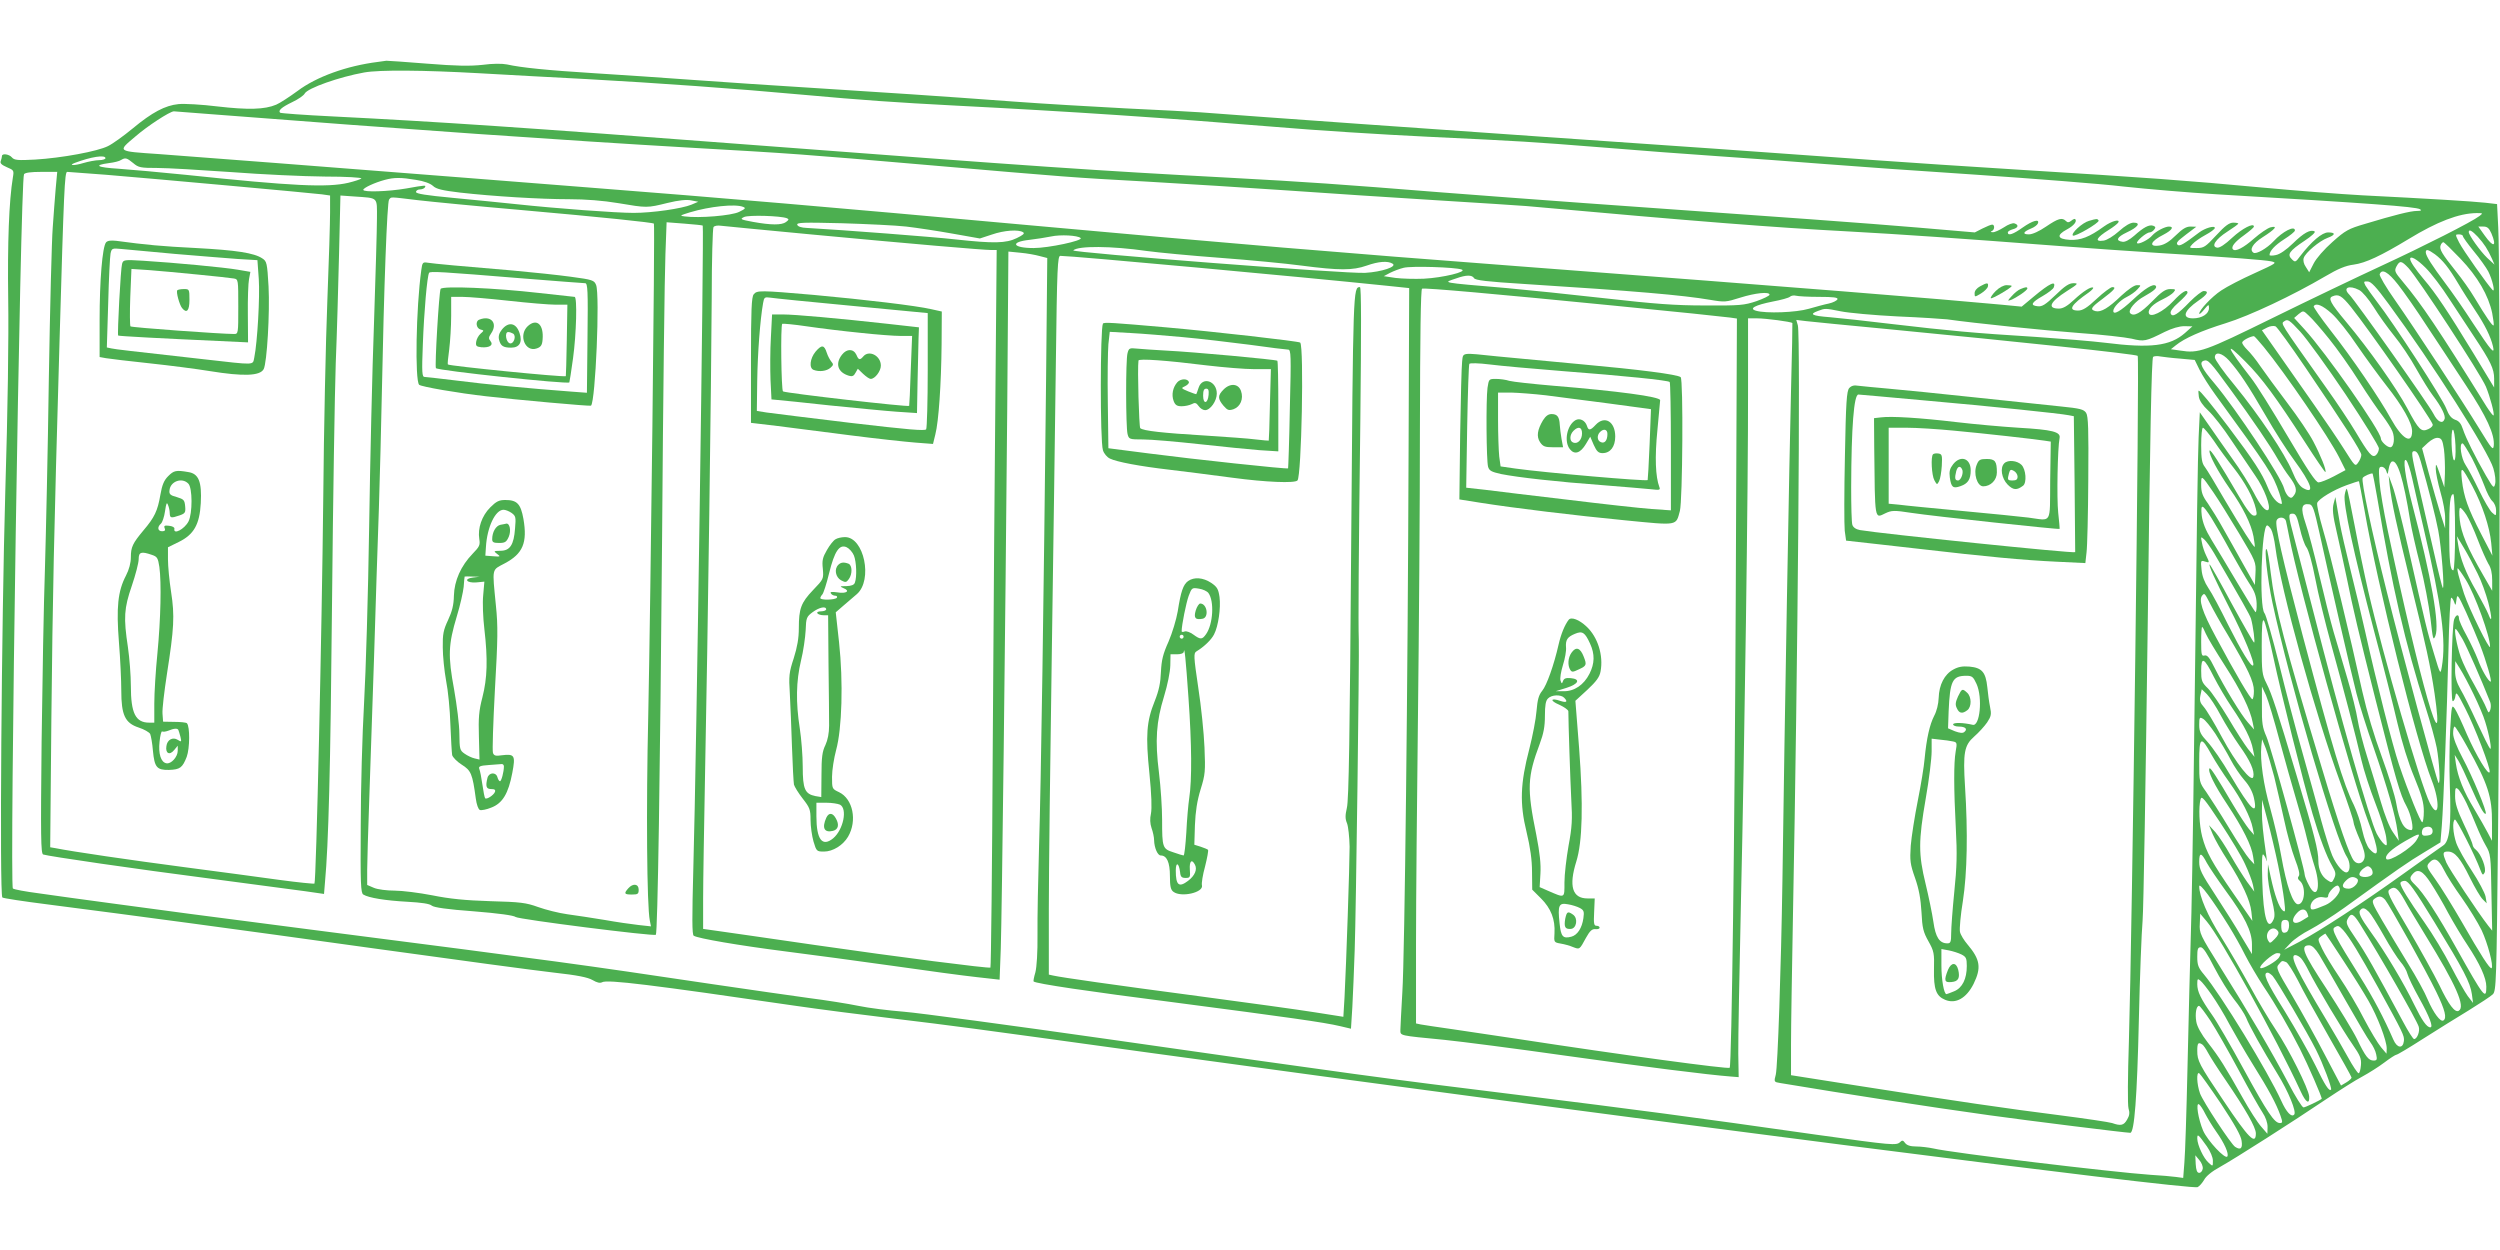 <?xml version="1.0" standalone="no"?>
<!DOCTYPE svg PUBLIC "-//W3C//DTD SVG 20010904//EN"
 "http://www.w3.org/TR/2001/REC-SVG-20010904/DTD/svg10.dtd">
<svg version="1.0" xmlns="http://www.w3.org/2000/svg"
 width="1280pt" height="640pt" viewBox="0 0 1280 640"
 preserveAspectRatio="xMidYMid meet">
<g transform="translate(0,640) scale(0.1,-0.1)"
fill="#4caf50" stroke="none">
<path d="M1935 6083 c-160 -20 -315 -76 -412 -149 -41 -30 -90 -62 -109 -70
-59 -25 -144 -27 -300 -9 -81 10 -171 15 -200 12 -69 -7 -135 -42 -235 -125
-46 -38 -103 -79 -126 -90 -53 -27 -238 -61 -373 -69 -90 -5 -107 -3 -119 11
-14 17 -51 22 -51 7 0 -5 -3 -17 -6 -25 -5 -12 4 -20 31 -32 36 -15 37 -17 31
-52 -20 -121 -28 -336 -24 -621 3 -198 -2 -568 -15 -991 -19 -661 -30 -2060
-15 -2075 3 -4 109 -20 235 -36 466 -60 928 -122 1668 -225 418 -58 833 -114
923 -124 118 -13 172 -24 196 -38 22 -13 38 -17 49 -11 26 15 252 -13 992
-121 116 -17 341 -46 500 -65 329 -40 331 -40 1310 -175 2317 -319 5333 -706
5367 -688 10 5 24 22 33 37 9 18 40 44 81 66 82 46 375 233 544 347 69 46 152
99 185 116 33 18 84 50 113 72 29 22 57 40 62 40 5 0 67 37 137 82 71 45 175
110 233 145 58 36 113 72 123 82 18 17 19 63 27 822 10 893 11 2917 1 3104
l-6 120 -60 7 c-63 7 -292 21 -630 38 -110 6 -342 24 -515 40 -385 36 -595 51
-1225 90 -269 17 -609 39 -755 50 -406 30 -1205 86 -1705 120 -381 26 -1521
107 -1750 125 -38 3 -209 12 -380 20 -170 9 -429 24 -575 35 -391 29 -666 47
-1030 70 -179 11 -449 29 -600 40 -151 11 -383 27 -515 35 -243 15 -378 29
-449 45 -24 5 -74 5 -125 -2 -66 -7 -133 -6 -283 6 -109 9 -203 15 -210 15 -7
-1 -26 -4 -43 -6z m519 -58 c144 -8 392 -22 551 -30 360 -20 758 -48 1105 -80
307 -28 484 -40 770 -55 622 -32 1079 -63 1653 -110 196 -17 545 -39 775 -50
501 -24 517 -25 897 -55 165 -14 433 -34 595 -45 162 -11 408 -29 545 -40 138
-11 489 -36 780 -55 292 -20 628 -46 747 -60 119 -13 335 -31 480 -40 782 -46
1013 -63 1038 -76 11 -6 6 -9 -15 -9 -33 0 -116 -21 -265 -66 -86 -25 -102
-34 -168 -93 -42 -37 -83 -84 -96 -110 l-23 -45 -17 27 c-11 15 -15 34 -11 46
8 27 81 88 122 103 41 15 43 28 3 28 -31 0 -85 -46 -142 -120 -25 -34 -27 -34
-44 -17 -25 24 -13 42 65 94 35 23 58 44 52 48 -21 12 -56 -7 -111 -61 -34
-33 -67 -56 -88 -60 -17 -4 -32 -3 -32 0 0 21 27 50 75 81 30 19 55 39 55 45
0 27 -62 -4 -110 -56 -34 -36 -88 -67 -102 -58 -23 15 -4 47 46 79 66 42 81
61 41 51 -15 -4 -53 -30 -84 -57 -53 -47 -95 -69 -108 -56 -12 12 8 38 57 73
27 20 50 39 50 44 0 21 -59 -9 -111 -57 -37 -35 -65 -53 -77 -51 -33 5 -9 43
52 82 31 20 56 38 56 41 0 3 -12 5 -26 5 -20 0 -42 -16 -87 -65 -55 -59 -63
-65 -100 -65 -40 0 -40 0 -22 20 11 12 41 33 67 47 26 14 48 30 48 36 0 14
-51 -1 -80 -23 -80 -61 -101 -73 -111 -63 -7 7 -2 17 18 32 15 12 39 31 53 41
l25 19 -30 1 c-22 0 -41 -12 -75 -45 -32 -32 -58 -48 -83 -52 -59 -9 -47 22
21 56 42 22 55 41 27 41 -21 0 -68 -25 -85 -45 -18 -22 -70 -48 -78 -40 -8 8
47 55 64 55 6 0 17 6 23 14 9 11 8 15 -4 20 -21 8 -50 -8 -98 -51 -24 -21 -47
-33 -59 -31 -38 5 -30 24 21 48 58 27 74 50 35 50 -17 0 -44 -16 -75 -44 -28
-25 -62 -46 -79 -48 -48 -7 -37 15 27 55 23 14 44 31 48 37 13 21 -33 9 -72
-19 -76 -55 -120 -72 -176 -69 -64 4 -69 24 -15 53 36 19 54 42 43 53 -2 3
-12 -1 -20 -8 -12 -10 -19 -10 -27 -2 -20 20 -40 14 -102 -28 -35 -24 -70 -40
-88 -40 -35 0 -30 13 11 30 16 6 32 18 35 26 10 25 -27 15 -78 -21 -49 -35
-76 -44 -76 -25 0 5 11 12 25 16 28 7 33 22 10 30 -9 4 -33 -5 -55 -20 -22
-14 -48 -26 -57 -25 -11 0 -13 3 -5 6 15 6 16 33 2 33 -6 0 -28 -9 -50 -20
l-39 -20 -293 25 c-273 23 -631 49 -1703 125 -236 17 -567 42 -735 55 -525 42
-694 54 -1085 75 -706 38 -955 55 -2470 170 -1138 87 -1585 117 -2123 144
-144 7 -265 16 -268 19 -11 11 8 28 62 54 30 14 59 34 64 44 15 28 177 85 305
108 78 14 304 12 589 -4z m-1369 -210 c976 -76 1823 -135 2430 -170 545 -31
599 -35 1235 -90 731 -63 727 -63 1125 -85 198 -11 520 -32 715 -45 195 -14
537 -36 760 -50 223 -14 432 -27 465 -30 890 -80 1256 -109 1650 -130 271 -15
549 -34 1085 -75 140 -11 365 -26 500 -35 381 -23 542 -36 578 -43 32 -7 29
-9 -85 -61 -65 -29 -142 -69 -170 -88 -50 -33 -113 -101 -113 -119 1 -5 12 5
25 21 23 28 25 28 25 8 0 -30 -36 -53 -82 -53 -59 0 -47 39 27 90 47 32 57 50
28 50 -9 0 -41 -25 -70 -54 -64 -67 -91 -83 -99 -61 -4 10 9 29 40 56 25 22
46 45 46 50 0 21 -27 6 -72 -42 -52 -56 -120 -89 -126 -62 -5 21 23 48 72 71
23 11 48 27 55 36 12 14 10 16 -17 16 -25 0 -44 -13 -95 -65 -58 -59 -92 -77
-110 -59 -14 15 25 62 72 87 50 28 68 44 58 54 -13 12 -55 -14 -118 -73 -61
-57 -99 -79 -99 -56 0 18 34 54 68 71 20 10 46 28 56 40 19 21 19 21 -3 21
-14 0 -45 -22 -80 -54 -65 -63 -104 -86 -132 -79 -30 8 -23 19 35 62 61 46 74
61 51 61 -8 0 -45 -27 -80 -60 -49 -46 -72 -60 -95 -60 -54 0 -37 29 55 93 15
11 24 21 22 24 -9 8 -51 -18 -99 -63 -33 -31 -56 -44 -76 -44 -62 0 -47 34 41
90 57 36 60 40 33 40 -22 0 -44 -14 -92 -61 -51 -49 -69 -60 -91 -57 -40 4
-33 19 25 52 28 16 54 36 57 44 14 38 -19 23 -104 -48 l-60 -50 -103 10 c-319
30 -1028 87 -2450 195 -976 74 -1459 115 -2563 215 -955 87 -1552 138 -2220
190 -280 22 -566 45 -635 50 -593 47 -1443 112 -1565 121 -219 15 -214 12
-122 90 62 54 176 128 197 129 3 0 91 -7 195 -15z m-545 -225 c0 -5 -15 -10
-32 -10 -18 0 -55 -7 -82 -15 -46 -14 -79 -13 -43 1 82 31 157 43 157 24z
m142 -25 c27 -23 38 -25 123 -25 52 0 221 -10 377 -21 156 -12 372 -22 480
-23 110 0 193 -5 188 -10 -4 -4 -34 -14 -67 -22 -107 -25 -282 -17 -833 41
-129 13 -283 27 -342 31 -113 7 -131 18 -50 29 26 3 54 10 62 16 22 13 29 11
62 -16z m-397 -132 c-4 -49 -11 -137 -15 -198 -5 -60 -14 -409 -20 -775 -5
-366 -15 -804 -20 -975 -6 -170 -13 -567 -17 -882 -5 -487 -4 -573 8 -578 26
-9 472 -74 859 -124 212 -28 429 -57 482 -64 l97 -14 5 61 c18 193 28 576 36
1431 5 528 14 1079 19 1225 6 146 13 399 17 562 l7 297 71 -5 c125 -9 116 0
116 -112 0 -53 -7 -293 -15 -532 -9 -239 -20 -712 -25 -1050 -5 -338 -17 -743
-26 -900 -9 -157 -17 -439 -17 -628 -2 -295 0 -344 13 -352 27 -17 114 -31
225 -37 73 -4 115 -10 126 -20 11 -9 78 -19 215 -29 126 -10 205 -21 214 -29
15 -12 708 -100 718 -91 9 10 22 817 32 2046 5 701 13 1349 17 1439 l6 163 91
-7 c50 -4 92 -8 94 -10 7 -7 -32 -2720 -48 -3284 -7 -262 -7 -347 2 -352 22
-14 233 -50 468 -80 129 -16 377 -50 550 -74 173 -25 367 -51 432 -58 l116
-13 6 160 c6 188 23 1600 33 2760 l6 808 61 -6 c34 -3 78 -11 99 -17 l39 -10
-6 -617 c-12 -1118 -26 -2082 -36 -2392 -5 -168 -9 -372 -8 -455 1 -91 -4
-167 -11 -194 -7 -23 -11 -45 -9 -46 10 -11 279 -51 733 -109 565 -74 753
-100 837 -120 l55 -13 7 111 c3 61 9 192 12 291 7 196 24 1509 21 1590 -3 84
-1 419 8 1128 5 465 5 677 -2 677 -35 0 -35 -4 -45 -1323 -7 -969 -12 -1305
-22 -1343 -9 -40 -9 -56 1 -80 6 -16 12 -69 13 -119 0 -94 -17 -596 -26 -771
l-6 -100 -146 23 c-81 13 -349 50 -597 83 -438 58 -697 95 -742 105 l-23 5 0
338 c0 185 7 767 15 1292 8 525 17 1201 21 1503 6 492 9 547 23 547 61 0 1229
-107 1671 -153 l115 -12 -3 -815 c-4 -1198 -20 -2601 -32 -2790 -5 -91 -10
-177 -10 -192 0 -32 -10 -29 225 -52 88 -9 367 -45 620 -81 406 -57 729 -98
849 -107 l38 -3 -2 120 c-1 66 6 424 14 795 18 779 37 2105 36 2618 l0 352 48
0 c41 0 173 -17 179 -24 1 -1 -2 -157 -7 -346 -8 -308 -33 -1695 -44 -2510 -7
-454 -24 -950 -34 -992 -10 -37 -9 -38 22 -43 348 -58 755 -121 1071 -165 201
-28 699 -90 722 -90 21 0 35 182 44 580 5 223 14 450 19 505 5 55 16 726 26
1490 12 991 20 1392 28 1398 6 4 22 5 36 2 14 -2 59 -8 101 -11 l76 -7 25 -51
c14 -28 50 -85 80 -126 278 -382 295 -409 328 -504 10 -31 16 -56 12 -56 -22
0 -52 36 -72 87 -28 69 -70 134 -201 308 -94 124 -144 185 -152 185 -2 0 -1
-14 1 -31 3 -20 20 -45 49 -72 25 -23 78 -91 118 -152 41 -60 96 -142 123
-182 45 -64 80 -158 66 -173 -13 -12 -42 23 -75 88 -20 39 -69 118 -110 174
-40 57 -94 133 -119 170 l-47 67 -6 -127 c-4 -70 -11 -561 -17 -1092 -6 -531
-15 -1136 -20 -1345 -6 -209 -15 -564 -20 -790 -5 -226 -12 -445 -16 -488 l-6
-78 -37 5 c-20 3 -79 8 -131 11 -190 13 -1016 112 -1112 135 -24 5 -63 10 -87
10 -30 0 -48 6 -57 18 -10 14 -15 15 -25 5 -19 -19 -39 -17 -427 37 -651 93
-921 128 -1537 205 -691 85 -837 105 -2095 285 -498 71 -967 134 -1042 140
-76 6 -181 19 -233 30 -53 11 -167 29 -253 40 -86 12 -305 43 -487 70 -719
107 -755 112 -2060 280 -429 55 -890 116 -1025 135 -135 18 -301 41 -370 51
-69 9 -129 20 -134 25 -18 16 38 3626 57 3657 5 8 35 12 89 12 l81 0 -8 -87z
m260 72 c243 -20 1047 -93 1103 -100 l42 -6 0 -87 c0 -47 -6 -251 -14 -452 -8
-201 -18 -657 -21 -1015 -7 -671 -36 -1960 -45 -1969 -3 -2 -84 6 -180 19 -96
13 -314 43 -485 65 -274 36 -575 80 -659 97 l-29 5 6 657 c7 643 12 905 42
1941 22 762 26 860 39 860 6 0 97 -7 201 -15z m1585 -26 c40 -6 73 -18 87 -31
17 -16 47 -23 138 -34 168 -19 410 -34 560 -34 83 0 173 -7 250 -20 148 -25
148 -25 253 1 57 14 98 18 121 13 l36 -7 -35 -15 c-49 -20 -199 -42 -296 -42
-89 0 -390 22 -604 45 -74 8 -219 22 -322 32 -137 13 -188 21 -188 30 0 7 9
13 19 13 11 0 23 5 26 10 8 13 6 13 -95 -5 -93 -16 -220 -20 -220 -7 0 10 58
37 110 51 48 13 83 13 160 0z m10 -104 c69 -8 305 -31 525 -50 418 -37 677
-64 683 -70 6 -6 -17 -1934 -29 -2520 -11 -476 -7 -975 8 -1048 l6 -30 -64 7
c-35 4 -113 15 -174 26 -60 10 -146 23 -190 29 -44 6 -111 23 -150 37 -61 22
-90 26 -245 30 -128 4 -208 12 -297 30 -67 13 -154 24 -193 24 -39 0 -86 6
-105 14 l-35 15 0 78 c0 43 5 197 10 343 5 146 16 479 25 740 8 261 19 608 25
770 5 162 12 426 15 585 11 551 27 980 37 993 13 15 -3 15 148 -3z m1664 -34
c16 -6 13 -10 -20 -26 -38 -19 -204 -33 -279 -23 -27 3 -24 5 28 21 100 30
231 44 271 28z m8891 -47 c-39 -30 -284 -154 -500 -254 -121 -56 -372 -176
-557 -267 -352 -173 -380 -183 -475 -168 l-48 7 25 20 c44 36 132 75 255 113
123 38 345 143 510 240 66 39 105 55 145 60 61 8 140 45 282 131 146 89 257
132 348 133 33 0 34 0 15 -15z m-8667 -11 c12 -5 12 -8 -4 -20 -22 -16 -76
-16 -169 1 -64 12 -68 14 -45 25 25 11 185 6 218 -6z m612 -43 c52 -6 158 -22
236 -36 l141 -25 61 20 c63 22 137 27 160 12 10 -6 1 -14 -32 -30 -55 -27
-118 -28 -312 -7 -114 13 -583 49 -763 59 -28 1 -46 7 -49 16 -4 12 30 13 229
8 129 -4 277 -11 329 -17z m-490 -40 c510 -48 884 -80 924 -80 l29 0 -6 -682
c-4 -376 -10 -1202 -14 -1836 -3 -634 -9 -1154 -12 -1156 -11 -5 -472 54 -894
115 -232 34 -457 66 -499 72 l-78 11 0 155 c0 86 5 377 10 646 14 692 32 2016
34 2430 0 193 5 355 9 362 4 7 21 10 40 7 17 -2 223 -22 457 -44z m8606 5 c29
-69 11 -75 -35 -10 l-32 45 26 0 c20 0 29 -8 41 -35z m-70 -17 c33 -36 52 -66
73 -113 l13 -30 -38 35 c-35 34 -94 116 -94 132 0 16 17 7 46 -24z m-7153 -7
c13 -13 -165 -51 -241 -51 -108 0 -123 31 -21 42 35 4 84 12 109 17 50 11 139
6 153 -8z m7077 10 c0 -5 25 -40 56 -78 31 -37 64 -84 74 -103 21 -41 37 -110
22 -95 -26 27 -152 205 -171 243 -21 42 -21 42 -1 42 11 0 20 -4 20 -9z m-13
-115 c89 -93 144 -189 163 -279 6 -32 10 -61 7 -63 -5 -5 -39 44 -97 141 -23
39 -66 99 -95 135 -71 89 -87 114 -79 134 3 9 10 16 14 16 4 0 43 -38 87 -84z
m-6726 39 c58 -8 227 -24 375 -35 148 -11 337 -29 419 -40 192 -25 261 -25
332 0 62 22 109 25 133 10 25 -15 -55 -42 -140 -47 -93 -6 -1507 104 -1495
115 24 24 196 23 376 -3z m6596 -17 c40 -30 71 -69 118 -148 21 -36 61 -98 88
-139 50 -75 79 -134 91 -184 11 -47 -9 -24 -101 116 -47 73 -112 166 -144 208
-66 88 -99 139 -99 157 0 18 12 15 47 -10z m-47 -70 c29 -29 83 -100 120 -158
38 -58 95 -144 127 -193 85 -128 103 -165 103 -216 l0 -45 -106 175 c-131 215
-193 308 -254 379 -43 51 -70 91 -70 104 0 19 35 -1 80 -46z m-89 0 c51 -55
369 -542 397 -608 21 -51 45 -140 39 -147 -3 -2 -18 18 -35 44 -249 401 -335
528 -430 641 -41 49 -44 55 -32 78 17 31 25 30 61 -8z m-4847 -8 c31 -11 -97
-42 -194 -47 -47 -2 -112 0 -145 4 l-60 9 32 17 c18 9 49 21 70 26 40 10 264
3 297 -9z m4794 -77 c30 -38 97 -134 150 -216 54 -81 143 -217 199 -302 104
-157 147 -250 141 -307 -3 -26 -10 -17 -72 84 -94 153 -332 516 -434 662 -46
65 -81 125 -78 132 11 30 43 12 94 -53z m-4731 33 c6 -11 66 -18 258 -30 567
-36 809 -57 950 -81 76 -13 82 -12 155 11 76 24 150 32 150 15 0 -5 -30 -20
-67 -33 -63 -21 -84 -23 -263 -22 -156 0 -258 8 -515 37 -176 20 -401 43 -500
52 -350 30 -328 26 -258 50 50 18 80 18 90 1z m4684 -134 c222 -302 510 -754
535 -840 9 -30 13 -65 9 -80 -6 -24 -9 -22 -47 43 -54 94 -103 192 -118 238
-9 28 -20 42 -40 48 -20 8 -32 23 -45 57 -18 50 -274 444 -355 547 -26 34 -52
71 -59 83 -10 20 -9 22 11 21 18 0 44 -28 109 -117z m-3966 -7 c308 -30 575
-58 594 -61 l34 -5 -6 -1437 c-5 -1165 -21 -2388 -31 -2399 -7 -8 -554 66
-1081 147 -104 16 -255 38 -335 50 -80 11 -155 23 -167 25 l-23 5 0 408 c0
224 5 749 10 1167 5 418 10 1080 10 1472 1 473 4 713 11 715 16 5 367 -26 984
-87z m3814 80 c16 -8 48 -46 74 -87 25 -41 72 -106 105 -147 33 -40 84 -116
113 -169 30 -53 68 -115 86 -138 43 -57 66 -103 59 -120 -10 -27 -36 -14 -57
28 -24 47 -400 579 -431 610 -35 35 -1 50 51 23z m-2766 -35 c74 0 98 -3 95
-12 -3 -7 -22 -17 -44 -22 -21 -4 -68 -17 -103 -27 -65 -19 -218 -25 -270 -10
-39 11 -5 29 85 47 43 8 83 19 89 25 5 5 19 8 30 5 11 -3 64 -6 118 -6z m2724
-52 c92 -115 404 -562 418 -600 3 -7 -6 -18 -22 -25 -36 -17 -49 -4 -107 105
-55 104 -198 306 -313 443 -82 98 -95 123 -70 132 30 13 47 3 94 -55z m-99
-33 c28 -25 87 -98 130 -163 44 -64 112 -157 151 -207 83 -105 131 -191 131
-233 0 -70 -51 -40 -108 63 -59 107 -200 314 -311 455 -49 63 -87 118 -85 122
12 19 45 5 92 -37z m-2513 11 c39 -8 169 -20 289 -26 121 -5 235 -13 255 -15
141 -20 501 -57 676 -70 116 -8 237 -22 269 -29 65 -16 72 -14 170 35 37 18
74 29 100 29 l41 -1 -38 -34 c-76 -67 -177 -79 -408 -50 -64 8 -223 21 -355
30 -323 20 -447 32 -729 65 -132 16 -279 32 -327 36 -91 7 -107 15 -60 32 37
14 37 14 117 -2z m2500 -141 c40 -49 110 -148 154 -218 45 -71 99 -150 120
-176 20 -27 43 -62 50 -79 14 -34 8 -82 -11 -82 -16 0 -48 30 -48 45 0 37
-281 439 -391 559 l-53 58 23 20 c24 19 24 19 53 -9 17 -15 63 -68 103 -118z
m85 -285 c93 -140 170 -264 170 -276 0 -12 -7 -27 -15 -34 -19 -16 -36 4 -105
120 -28 47 -95 148 -150 225 -246 348 -233 326 -213 341 16 11 25 6 80 -54 34
-37 139 -182 233 -322z m-2345 335 c664 -64 1272 -128 1280 -137 10 -10 -28
-2942 -45 -3508 -6 -182 -7 -328 -2 -345 7 -22 5 -37 -7 -57 -17 -30 -32 -34
-77 -18 -16 5 -137 23 -269 40 -269 34 -529 72 -1032 151 l-343 54 0 160 c0
88 5 385 10 660 25 1292 39 2967 25 3019 l-8 28 49 -6 c27 -3 216 -22 419 -41z
m2139 -197 c200 -295 286 -429 286 -447 0 -9 -7 -27 -16 -39 -15 -22 -16 -21
-72 68 -31 49 -100 151 -152 225 -52 75 -134 191 -182 260 l-87 124 27 14 c15
8 34 10 43 6 8 -4 77 -99 153 -211z m-214 106 c112 -137 333 -461 386 -565
l33 -66 -60 -32 c-32 -17 -68 -31 -78 -31 -14 0 -54 60 -158 236 -76 129 -161
266 -190 302 -126 162 -136 191 -25 79 83 -83 155 -181 301 -407 57 -89 105
-159 107 -157 7 7 -24 85 -62 157 -19 37 -79 126 -133 197 -53 70 -115 155
-138 188 -22 33 -53 71 -67 84 -14 14 -26 30 -26 37 0 10 39 31 60 33 3 0 25
-25 50 -55z m-177 -70 c54 -62 95 -123 185 -278 47 -82 114 -187 148 -232 89
-121 108 -178 46 -143 -18 10 -36 37 -55 84 -38 92 -170 289 -296 443 -56 67
-101 131 -101 142 0 32 37 24 73 -16z m6 -147 c113 -154 204 -288 246 -362 16
-27 41 -66 56 -85 35 -46 42 -72 25 -95 -11 -16 -17 -17 -29 -7 -8 7 -18 25
-22 40 -14 58 -246 407 -356 538 -68 80 -81 108 -56 117 22 8 34 -6 136 -146z
m-84 -264 c25 -38 70 -99 101 -138 59 -75 101 -153 114 -210 7 -30 5 -35 -10
-35 -13 0 -36 30 -76 98 -101 173 -148 246 -151 235 -6 -17 43 -108 102 -193
70 -99 111 -183 123 -247 5 -29 8 -53 6 -53 -7 0 -67 95 -150 235 -48 83 -95
161 -105 174 -15 19 -19 41 -19 112 0 49 4 89 9 89 5 0 30 -30 56 -67z m1237
-23 c2 -50 -1 -79 -7 -77 -13 5 -19 157 -6 157 5 0 11 -36 13 -80z m-59 -20
c4 -30 6 -86 5 -125 l-3 -70 -22 65 c-20 58 -22 61 -22 30 0 -19 11 -73 24
-119 14 -47 25 -108 24 -135 l0 -51 -24 75 c-13 41 -39 134 -59 205 l-35 130
30 28 c19 17 39 27 52 25 18 -2 23 -12 30 -58z m144 -47 c22 -43 50 -106 63
-140 12 -34 30 -69 41 -79 11 -10 19 -30 19 -47 0 -30 0 -30 -21 -11 -11 10
-41 61 -66 113 -25 52 -56 111 -69 130 -23 34 -34 111 -16 111 5 0 26 -35 49
-77z m-263 -15 c40 -141 76 -281 90 -355 16 -84 33 -302 23 -293 -3 3 -24 86
-46 185 -23 99 -59 255 -80 348 -35 153 -37 167 -20 167 13 0 22 -14 33 -52z
m-43 -90 c10 -46 36 -159 58 -253 93 -397 116 -577 93 -710 -7 -40 -8 -39 -39
65 -35 113 -43 147 -133 545 -33 143 -68 285 -80 315 l-20 55 5 -50 c10 -87
35 -202 105 -490 82 -334 104 -435 125 -576 59 -409 -76 61 -241 841 -19 91
-38 200 -41 243 -5 69 -4 77 11 77 10 0 21 -10 24 -22 6 -20 7 -19 12 11 3 19
10 36 17 38 28 10 59 -90 93 -302 6 -38 29 -140 51 -226 22 -86 45 -210 53
-275 12 -108 14 -116 25 -90 23 56 -20 298 -119 676 -35 135 -50 242 -30 223
7 -6 21 -49 31 -95z m308 -38 c51 -96 88 -208 96 -290 l6 -65 -57 110 c-69
133 -89 191 -99 276 -8 77 -2 73 54 -31z m-488 -56 c78 -465 142 -743 249
-1079 23 -71 48 -163 56 -203 13 -70 20 -191 9 -180 -8 8 -192 686 -265 980
-76 303 -132 567 -123 581 5 9 46 27 51 22 1 -1 12 -56 23 -121z m-839 26 c25
-36 84 -131 132 -211 86 -144 87 -147 84 -205 l-3 -59 -59 105 c-32 58 -79
141 -104 185 -24 44 -60 101 -78 128 -27 37 -34 57 -34 94 0 53 0 53 62 -37z
m774 -91 c68 -391 267 -1189 344 -1383 45 -114 38 -210 -9 -118 -48 94 -241
760 -316 1087 -19 83 -50 232 -69 333 -19 101 -37 186 -40 189 -2 3 -8 -11
-11 -30 -9 -47 44 -291 150 -697 46 -173 100 -386 120 -473 23 -98 55 -202 86
-276 39 -95 49 -132 49 -175 0 -31 -4 -56 -8 -56 -9 0 -71 153 -119 295 -34
101 -117 427 -173 680 -17 77 -51 219 -75 315 -24 96 -48 202 -54 235 -6 33
-13 78 -17 100 l-7 40 -9 -34 c-7 -27 -4 -60 16 -145 14 -61 37 -166 51 -233
33 -163 62 -285 146 -618 106 -418 128 -495 160 -552 24 -44 40 -123 25 -123
-37 0 -61 43 -77 136 -6 38 -40 146 -74 239 -40 109 -76 229 -100 335 -63 287
-163 699 -201 827 -20 68 -33 130 -30 138 8 21 82 66 151 91 33 12 61 21 63
20 1 -2 14 -68 28 -147z m464 -114 c0 -107 -4 -195 -9 -195 -16 0 -21 44 -21
195 0 151 5 195 21 195 5 0 9 -88 9 -195z m-694 -5 c45 -207 160 -708 189
-820 13 -52 53 -179 89 -281 70 -203 111 -346 121 -424 l7 -50 -30 44 c-18 25
-43 90 -62 155 -18 61 -49 165 -70 231 -21 66 -43 152 -49 190 -6 39 -29 133
-52 210 -23 77 -54 185 -71 240 -16 55 -49 187 -74 293 -25 106 -56 225 -70
264 -26 77 -21 102 20 96 17 -3 24 -22 52 -148z m-553 77 c18 -29 62 -104 96
-167 35 -63 79 -139 98 -168 27 -40 35 -64 37 -101 1 -27 -2 -47 -6 -45 -3 2
-46 71 -94 152 -48 81 -107 179 -131 218 -31 51 -45 87 -50 124 -7 64 3 61 50
-13z m1305 17 c13 -20 39 -77 58 -127 19 -50 44 -105 54 -123 14 -21 20 -49
20 -85 l0 -54 -46 80 c-81 140 -113 216 -120 283 -4 34 -3 62 2 62 5 0 19 -16
32 -36z m-853 -68 c9 -41 24 -85 34 -98 11 -14 29 -77 45 -160 14 -75 51 -226
81 -335 66 -238 125 -464 155 -593 12 -52 44 -151 71 -220 27 -69 52 -148 56
-175 6 -47 5 -49 -11 -36 -10 8 -26 32 -37 52 -37 74 -184 587 -329 1154 -40
154 -83 321 -96 370 -29 109 -29 115 -5 115 15 0 22 -14 36 -74z m-71 37 c2
-10 10 -45 16 -78 48 -253 327 -1256 406 -1463 56 -146 58 -195 6 -139 -13 14
-27 51 -37 95 -8 40 -28 98 -43 130 -53 105 -108 287 -262 867 -106 402 -143
565 -134 590 8 21 42 19 48 -2z m-76 -43 c7 -12 17 -53 22 -93 27 -214 204
-854 335 -1211 36 -98 65 -186 65 -195 0 -9 14 -48 31 -87 22 -50 30 -80 25
-98 -7 -28 -36 -35 -54 -13 -22 27 -75 177 -162 468 -192 636 -243 831 -264
1007 -7 61 -16 115 -21 120 -14 13 4 -152 30 -274 88 -410 323 -1213 381
-1301 17 -26 19 -69 3 -78 -16 -11 -55 32 -78 85 -11 26 -37 108 -57 181 -19
74 -63 229 -95 344 -33 116 -87 320 -120 455 -34 135 -67 252 -75 261 -28 32
-15 449 14 449 4 0 13 -9 20 -20z m-292 -122 c142 -244 183 -316 189 -335 11
-39 22 -123 16 -123 -3 0 -55 90 -115 200 -59 110 -110 200 -112 200 -9 0 27
-78 99 -219 75 -145 134 -288 123 -298 -10 -10 -60 73 -128 208 -39 79 -84
164 -101 188 -20 30 -32 61 -35 94 -5 47 -4 49 17 42 25 -8 25 -7 6 32 -8 16
-18 45 -21 64 -7 33 -6 33 12 17 10 -9 33 -41 50 -70z m1349 -104 c20 -39 44
-107 55 -149 20 -79 20 -112 0 -59 -6 16 -34 68 -61 117 -55 95 -83 167 -93
237 l-7 45 36 -60 c20 -33 51 -92 70 -131z m-61 -31 c47 -75 127 -295 125
-344 0 -24 -107 193 -133 271 -27 84 -39 130 -32 130 2 0 21 -26 40 -57z
m-1308 -124 c14 -28 54 -100 90 -159 104 -176 134 -240 134 -287 0 -24 -4 -43
-8 -43 -9 0 -84 126 -186 317 -72 133 -91 194 -69 216 10 11 11 10 39 -44z
m1381 -209 c33 -85 63 -190 55 -190 -11 0 -47 62 -66 115 -11 28 -36 82 -57
121 -22 39 -39 78 -39 87 0 25 -16 21 -25 -5 -12 -38 -19 -418 -7 -418 6 0 12
12 14 28 3 23 10 14 49 -63 50 -97 132 -310 126 -328 -6 -20 -68 83 -116 192
-25 59 -53 119 -62 132 -16 23 -17 19 -24 -106 -4 -71 -5 -200 -2 -285 8 -205
-1 -288 -34 -309 -13 -9 -105 -74 -204 -145 -209 -150 -422 -289 -532 -348
l-78 -41 33 35 c18 19 63 50 99 68 36 19 116 69 177 113 275 199 326 234 406
282 l85 52 7 84 c9 114 26 566 34 897 3 149 10 272 14 272 4 0 11 -10 15 -22
7 -21 8 -19 12 11 4 32 7 29 50 -65 24 -54 56 -128 70 -164z m-1057 -67 c40
-187 150 -627 200 -799 37 -125 72 -219 101 -268 18 -31 20 -41 10 -63 -11
-23 -13 -24 -34 -10 -30 19 -47 55 -47 99 0 54 -20 132 -110 433 -103 344
-127 419 -156 477 -22 43 -24 60 -24 190 0 104 3 139 11 131 6 -6 28 -92 49
-190z m-346 122 c8 -19 52 -92 97 -162 82 -127 131 -227 143 -293 l7 -35 -31
35 c-35 39 -121 181 -172 282 -25 51 -37 65 -50 62 -16 -5 -18 3 -18 70 0 42
2 76 5 76 3 0 11 -16 19 -35z m1314 -27 c24 -43 95 -204 142 -323 4 -11 4 -29
0 -40 -7 -18 -9 -17 -20 10 -6 17 -34 69 -61 118 -28 48 -59 112 -70 143 -20
57 -36 144 -26 144 3 0 19 -24 35 -52z m-1273 -194 c22 -43 63 -113 91 -154
65 -95 100 -165 109 -216 l8 -39 -33 40 c-17 22 -63 93 -101 158 -39 64 -85
133 -104 152 -32 31 -35 40 -35 91 0 75 15 68 65 -32z m1330 -89 c24 -49 51
-112 59 -140 21 -66 36 -149 25 -138 -5 5 -35 65 -67 134 -31 68 -70 146 -85
171 -19 34 -27 60 -27 95 l1 48 25 -40 c14 -22 45 -80 69 -130z m-994 -235
c28 -102 66 -239 86 -305 20 -66 45 -156 55 -200 11 -44 28 -109 40 -145 33
-106 10 -173 -31 -91 -12 22 -21 46 -21 53 0 29 -174 657 -196 707 -20 45 -24
69 -23 155 l0 101 21 -45 c11 -25 42 -128 69 -230z m-301 127 c24 -45 68 -115
96 -155 55 -76 78 -129 71 -159 -7 -34 -89 69 -161 203 -38 71 -80 141 -93
155 -18 20 -22 32 -17 58 l7 32 26 -25 c15 -15 47 -63 71 -109z m-27 -94 c24
-38 59 -96 77 -131 18 -35 50 -82 71 -106 25 -28 42 -60 49 -91 22 -99 -15
-63 -122 118 -39 67 -91 142 -115 168 -36 39 -43 52 -43 88 0 38 2 41 19 31
11 -5 39 -40 64 -77z m1289 -66 c107 -191 128 -257 127 -392 l0 -90 -21 40
c-11 22 -43 77 -70 123 -54 89 -84 164 -94 233 l-6 44 19 -30 c10 -16 38 -75
62 -130 45 -102 70 -149 78 -141 8 8 -68 191 -118 284 -32 60 -49 105 -49 127
0 19 3 35 8 35 4 -1 33 -47 64 -103z m-1309 -41 c19 -34 60 -98 91 -141 63
-88 110 -181 120 -235 l7 -35 -26 30 c-14 17 -51 73 -82 125 -84 143 -115 191
-120 186 -12 -11 24 -85 90 -184 81 -123 126 -213 133 -268 l6 -39 -25 27
c-14 15 -61 87 -105 160 -44 73 -97 155 -116 183 -36 50 -36 50 -36 157 0 127
9 132 63 34z m321 -113 c13 -54 36 -154 51 -222 14 -67 39 -157 55 -199 20
-52 26 -79 20 -87 -7 -9 -6 -16 5 -25 33 -27 26 -120 -9 -120 -26 0 -59 94
-86 247 -11 65 -37 174 -56 243 -35 121 -53 247 -46 320 l4 35 19 -47 c10 -27
29 -92 43 -145z m985 -136 c16 -34 39 -87 51 -117 12 -30 33 -75 47 -99 25
-43 26 -51 29 -240 l4 -196 -20 25 c-49 62 -202 293 -215 324 -20 48 -19 56 8
56 36 0 64 -34 113 -134 25 -50 54 -100 66 -111 l20 -20 -6 35 c-4 19 -35 78
-70 131 -35 53 -71 117 -80 143 -17 51 -21 112 -7 120 7 5 103 -183 131 -259
10 -26 13 -28 21 -13 11 21 -17 94 -44 117 -10 7 -17 19 -17 25 0 6 -20 54
-45 106 -34 72 -45 107 -45 144 0 41 2 47 15 36 8 -6 28 -40 44 -73z m-1134
-312 c18 -38 36 -86 40 -105 l7 -35 -37 50 c-19 27 -57 87 -83 133 -26 47 -62
101 -79 121 l-33 36 19 -46 c11 -26 45 -86 77 -135 74 -116 115 -204 121 -262
l5 -47 -97 140 c-111 161 -139 212 -160 292 -15 59 -19 150 -8 191 5 20 19 4
101 -120 52 -79 110 -174 127 -213z m169 -5 c13 -63 27 -144 31 -180 7 -58 6
-63 -8 -51 -18 15 -41 78 -61 171 l-14 65 -1 -48 c-1 -27 8 -85 20 -130 15
-61 18 -86 10 -104 -30 -66 -53 8 -58 192 -3 100 -2 147 5 140 6 -5 13 -19 16
-30 3 -11 3 -2 0 20 -18 125 -23 176 -23 230 l1 60 29 -110 c16 -60 40 -162
53 -225z m791 175 c0 -14 -8 -21 -27 -23 -22 -3 -28 1 -28 17 0 10 6 22 13 24
23 10 42 2 42 -18z m-82 -46 c-23 -40 -143 -115 -155 -97 -10 17 23 49 97 92
75 43 81 43 58 5z m-1074 -117 c11 -20 54 -84 96 -142 98 -133 135 -208 135
-275 l0 -50 -53 88 c-28 49 -89 145 -134 214 -72 110 -83 132 -83 170 0 51 11
49 39 -5z m1213 -34 c14 -29 56 -95 93 -146 36 -51 82 -126 101 -165 31 -66
62 -183 51 -194 -8 -7 -56 68 -151 234 -48 83 -109 182 -136 219 -46 64 -48
69 -33 86 27 30 47 21 75 -34z m-365 -22 c-8 -21 -67 -22 -67 -2 0 8 10 22 22
30 19 14 24 14 37 2 7 -8 11 -22 8 -30z m299 -48 c23 -35 63 -103 89 -153 27
-49 71 -123 98 -163 64 -97 97 -169 97 -214 0 -70 -12 -55 -152 195 -96 172
-172 289 -213 327 -28 27 -30 35 -12 55 26 30 52 17 93 -47z m-379 24 c19 -12
-13 -52 -42 -52 -33 0 -39 16 -15 40 21 21 37 25 57 12z m397 -223 c151 -247
183 -308 192 -369 l6 -45 -27 35 c-14 19 -53 88 -86 152 -33 65 -94 166 -135
224 -85 121 -124 185 -124 202 0 7 10 12 23 12 18 -1 46 -39 151 -211z m-1053
-19 c26 -42 64 -109 84 -150 21 -41 63 -113 94 -160 65 -97 131 -211 186 -319
42 -83 116 -253 112 -257 -11 -9 -84 -44 -93 -44 -7 0 -42 56 -78 125 -84 159
-208 370 -347 591 -105 168 -109 176 -106 225 l2 51 33 -39 c70 -81 354 -595
482 -872 26 -57 46 -68 43 -25 -3 40 -104 242 -170 340 -33 49 -93 150 -133
224 -41 74 -107 188 -148 253 -69 108 -112 209 -112 259 0 23 67 -67 151 -202z
m569 186 c0 -23 -40 -66 -74 -80 -67 -28 -76 -29 -76 -8 0 30 35 55 65 48 17
-4 25 -2 25 7 0 19 39 59 51 52 5 -4 9 -12 9 -19z m331 -54 c17 -32 66 -113
108 -182 156 -253 205 -364 170 -385 -19 -12 -51 29 -99 130 -27 55 -99 185
-160 289 -102 172 -111 191 -95 202 26 19 41 8 76 -54z m-99 1 c22 -27 210
-364 262 -472 45 -93 55 -134 36 -146 -15 -9 -50 38 -80 107 -14 35 -59 117
-100 183 -40 66 -100 165 -132 220 -53 91 -57 101 -41 113 23 17 37 15 55 -5z
m-398 -70 c4 -9 5 -17 4 -17 -2 -1 -16 -10 -31 -19 -46 -29 -64 -2 -26 39 22
24 44 23 53 -3z m315 8 c10 -10 44 -64 76 -121 31 -56 70 -116 85 -134 16 -18
32 -45 36 -62 4 -16 31 -72 60 -124 54 -97 74 -150 57 -150 -18 0 -43 36 -82
116 -52 108 -150 272 -222 371 -56 78 -67 102 -52 116 11 11 22 8 42 -12z
m-46 -62 c103 -164 292 -494 301 -526 7 -23 -8 -63 -24 -63 -5 0 -30 39 -56
88 -145 270 -193 355 -242 426 -49 72 -53 81 -41 103 17 31 28 26 62 -28z
m-363 -8 c0 -16 -6 -31 -14 -34 -19 -8 -26 1 -26 35 0 21 5 28 20 28 15 0 20
-7 20 -29z m277 -23 c31 -35 83 -120 179 -294 129 -235 135 -247 132 -274 -5
-41 -35 -37 -54 7 -49 112 -101 211 -171 323 -124 198 -147 241 -131 251 19
12 22 11 45 -13z m-333 -7 c5 -9 0 -21 -17 -38 -24 -24 -25 -25 -35 -7 -21 41
27 84 52 45z m333 -148 c50 -76 108 -169 130 -208 46 -80 93 -203 93 -243 l-1
-27 -28 33 c-16 19 -55 84 -87 145 -31 62 -88 157 -125 212 -37 55 -78 122
-90 148 -23 48 -23 49 -5 63 11 8 21 14 22 14 1 0 42 -62 91 -137z m-123 29
c16 -26 76 -130 134 -232 58 -102 115 -199 128 -216 13 -17 27 -45 30 -62 6
-27 4 -32 -13 -32 -26 0 -42 20 -85 110 -20 41 -91 157 -156 257 -123 187
-137 223 -88 223 14 -1 30 -16 50 -48z m-537 -65 c29 -56 74 -129 100 -162 27
-33 55 -76 63 -95 17 -44 82 -160 160 -287 56 -90 100 -197 86 -210 -14 -15
-40 13 -66 71 -68 149 -308 542 -396 647 -29 34 -34 49 -34 90 0 40 3 49 18
49 12 0 33 -32 69 -103z m333 53 c-11 -21 -88 -65 -97 -56 -10 10 65 76 86 76
19 0 20 -3 11 -20z m112 -7 c9 -10 26 -38 38 -63 36 -73 177 -309 226 -379 38
-55 45 -71 42 -105 -2 -23 -7 -41 -12 -41 -5 0 -30 37 -55 83 -25 46 -75 131
-110 190 -153 254 -190 332 -159 332 8 0 22 -8 30 -17z m-77 -19 c9 -4 36 -47
61 -95 24 -49 96 -179 159 -289 63 -110 115 -203 115 -207 0 -5 -12 -16 -27
-25 l-27 -16 -82 156 c-45 87 -120 222 -167 302 -80 134 -85 146 -70 162 18
21 16 20 38 12z m-69 -71 c21 -24 178 -290 222 -378 35 -69 83 -197 77 -204
-10 -10 -31 22 -79 122 -30 62 -102 188 -159 281 -95 151 -114 196 -86 196 5
0 16 -8 25 -17z m-312 -97 c24 -34 65 -101 91 -151 27 -49 81 -143 121 -207
79 -126 119 -200 140 -260 12 -34 11 -38 -3 -38 -28 0 -63 52 -185 275 -66
121 -139 247 -163 280 -57 81 -75 118 -75 156 0 28 2 30 16 18 9 -7 35 -40 58
-73z m-6 -133 c28 -43 93 -157 145 -254 52 -98 107 -194 121 -215 16 -24 26
-52 26 -74 l-1 -35 -32 37 c-18 20 -61 87 -96 150 -89 158 -117 203 -177 280
-34 44 -55 82 -59 107 -7 41 0 81 14 81 5 0 31 -35 59 -77z m-42 -121 c6 -4
19 -23 29 -42 10 -19 50 -82 90 -140 103 -151 155 -242 155 -273 0 -62 -37
-25 -164 165 -128 190 -136 207 -136 258 0 40 5 46 26 32z m96 -304 c70 -106
102 -163 105 -189 6 -39 -5 -49 -33 -31 -21 13 -166 234 -180 274 -17 48 -19
112 -4 103 6 -4 56 -74 112 -157z m-81 -51 c12 -23 37 -64 56 -91 42 -59 66
-113 57 -127 -10 -17 -101 80 -124 132 -25 59 -39 146 -21 135 6 -4 21 -26 32
-49z m8 -166 c18 -26 31 -56 31 -74 0 -30 0 -30 -21 -11 -27 23 -58 91 -59
124 0 27 4 24 49 -39z m-21 -115 c-2 -12 -10 -21 -18 -21 -11 0 -16 13 -18 45
l-2 45 20 -24 c12 -13 20 -34 18 -45z"/>
<path d="M10695 5269 c-33 -9 -93 -64 -82 -75 9 -9 138 66 132 77 -7 10 -9 10
-50 -2z"/>
<path d="M10138 4934 c-17 -9 -28 -23 -28 -35 0 -21 0 -21 32 -2 18 11 34 27
36 36 4 21 -4 21 -40 1z"/>
<path d="M10218 4910 c-17 -17 -28 -34 -25 -37 6 -5 107 54 107 63 0 2 -12 4
-26 4 -15 0 -38 -12 -56 -30z"/>
<path d="M10345 4920 c-11 -4 -31 -20 -45 -36 -22 -24 -23 -26 -5 -20 27 10
85 49 85 59 0 9 -9 8 -35 -3z"/>
<path d="M5647 4743 c-14 -26 -15 -602 0 -648 5 -17 21 -36 36 -43 35 -17 150
-39 305 -57 70 -8 215 -27 322 -41 171 -23 319 -29 333 -14 21 22 34 686 14
706 -7 7 -449 57 -687 78 -274 24 -318 27 -323 19z m408 -69 c88 -8 242 -26
342 -39 100 -14 189 -25 198 -25 15 0 16 -26 9 -302 -3 -167 -8 -304 -9 -306
-4 -5 -488 47 -710 76 l-210 27 -3 235 c-2 129 0 263 3 298 l7 63 106 -6 c59
-3 179 -13 267 -21z"/>
<path d="M5773 4592 c-10 -34 -9 -377 0 -414 7 -27 9 -28 80 -28 40 0 169 -11
287 -24 118 -13 258 -27 310 -31 l95 -6 0 230 c0 126 -2 231 -5 234 -6 6 -428
45 -570 52 -58 3 -124 8 -147 10 -40 4 -43 3 -50 -23z m407 -63 c85 -10 194
-19 241 -19 l86 0 -5 -182 c-2 -101 -5 -184 -6 -184 0 -1 -30 2 -66 6 -36 5
-153 13 -260 20 -215 13 -318 24 -332 38 -6 6 -15 304 -9 346 1 11 143 1 351
-25z"/>
<path d="M6028 4443 c-23 -26 -31 -64 -19 -96 8 -21 17 -27 41 -27 17 0 40 5
52 11 16 9 23 7 35 -10 8 -12 23 -21 33 -21 27 0 60 47 60 85 0 65 -74 89 -93
30 -5 -16 -11 -31 -12 -33 -1 -1 -19 5 -41 14 -38 16 -38 17 -16 27 12 6 21
15 19 21 -6 19 -42 18 -59 -1z m160 -65 c-4 -46 -28 -49 -28 -4 0 26 4 36 16
36 11 0 14 -8 12 -32z"/>
<path d="M6265 4406 c-31 -31 -31 -47 -1 -83 21 -24 27 -26 52 -18 35 13 52
53 38 93 -13 38 -55 42 -89 8z"/>
<path d="M6083 3425 c-25 -18 -37 -53 -53 -155 -7 -41 -28 -111 -47 -155 -29
-64 -36 -95 -39 -155 -2 -55 -10 -95 -32 -150 -42 -104 -47 -175 -27 -370 11
-108 13 -179 8 -205 -6 -27 -5 -51 3 -75 7 -19 13 -47 13 -62 1 -39 18 -78 34
-78 31 0 47 -35 47 -105 0 -53 4 -71 18 -81 39 -30 155 -4 146 33 -3 10 4 54
16 97 11 44 18 82 15 85 -3 3 -20 10 -38 16 l-32 10 3 100 c3 71 11 124 29
183 24 77 25 93 20 215 -3 73 -17 211 -32 307 -24 162 -24 176 -9 185 38 23
76 59 90 87 22 42 35 135 28 191 -6 41 -12 52 -43 73 -41 27 -87 31 -118 9z
m104 -61 c31 -42 24 -160 -12 -211 -20 -28 -28 -29 -65 -2 -16 12 -36 19 -44
16 -9 -4 -16 -3 -16 1 0 31 23 145 36 181 16 42 17 43 53 37 20 -3 41 -13 48
-22z m-127 -224 c0 -5 -4 -10 -10 -10 -5 0 -10 5 -10 10 0 6 5 10 10 10 6 0
10 -4 10 -10z m25 -313 c17 -240 18 -420 4 -512 -5 -33 -12 -113 -15 -177 -4
-65 -10 -118 -14 -118 -3 0 -27 7 -52 16 -56 18 -58 24 -58 167 0 59 -7 167
-16 240 -21 167 -14 262 26 392 18 59 31 124 32 158 l1 57 33 0 c20 0 34 5 35
13 3 31 10 -34 24 -236z m33 -854 c13 -24 0 -56 -34 -82 -48 -37 -64 -24 -64
52 0 46 16 40 22 -8 2 -24 8 -30 28 -30 23 0 25 3 22 43 -3 43 10 56 26 25z"/>
<path d="M6122 3274 c-11 -38 -2 -49 35 -42 34 6 24 78 -12 78 -6 0 -17 -16
-23 -36z"/>
<path d="M543 5159 c-19 -23 -33 -196 -33 -397 l0 -190 33 -6 c17 -3 117 -15
221 -26 103 -11 243 -29 310 -40 173 -28 257 -25 276 10 17 32 32 290 25 423
-7 121 -9 129 -32 144 -42 28 -133 42 -338 53 -177 9 -255 16 -410 37 -28 3
-44 1 -52 -8z m352 -59 c121 -10 266 -22 322 -26 l101 -6 7 -97 c6 -90 -7
-323 -23 -401 -9 -41 12 -40 -262 -9 -382 43 -446 50 -469 55 l-24 5 7 227 c3
125 9 239 12 254 6 27 8 28 58 23 28 -3 150 -14 271 -25z"/>
<path d="M625 5049 c-7 -20 -25 -360 -20 -367 2 -3 227 -15 517 -28 l148 -7
-1 144 c-1 79 2 160 6 180 l7 37 -64 11 c-69 12 -324 36 -485 46 -98 6 -102 5
-108 -16z m390 -55 c88 -8 170 -18 183 -20 22 -4 22 -7 22 -144 0 -138 0 -140
-22 -140 -66 0 -524 33 -530 39 -3 3 -4 71 -1 150 l6 144 91 -6 c50 -4 163
-14 251 -23z"/>
<path d="M908 4914 c-8 -7 11 -75 24 -91 24 -30 38 -14 38 42 0 54 -1 55 -28
55 -16 0 -31 -3 -34 -6z"/>
<path d="M861 3962 c-21 -21 -31 -44 -40 -96 -14 -82 -30 -115 -86 -181 -56
-67 -65 -86 -65 -138 0 -29 -9 -63 -25 -94 -42 -80 -50 -163 -36 -342 7 -86
12 -197 12 -247 0 -125 19 -166 89 -189 28 -9 54 -24 59 -33 4 -10 11 -48 14
-86 8 -85 20 -99 82 -98 57 2 69 11 91 67 16 44 17 155 1 172 -4 4 -33 7 -65
7 l-57 1 -3 41 c-2 22 9 114 23 205 36 231 40 296 21 418 -9 58 -16 132 -16
167 l0 62 55 27 c78 38 107 90 113 199 6 110 -11 151 -64 159 -63 11 -74 8
-103 -21z m103 -38 c22 -21 22 -153 1 -194 -21 -40 -79 -70 -72 -37 1 7 -10
13 -27 15 -23 3 -28 0 -23 -12 5 -11 1 -16 -13 -16 -23 0 -26 22 -6 39 7 6 17
35 21 64 6 41 9 48 15 32 5 -11 9 -30 9 -42 1 -26 6 -27 50 -12 29 10 32 15
29 47 -3 32 -7 36 -43 47 -34 9 -40 15 -37 36 5 45 64 66 96 33z m-186 -365
c27 -9 31 -16 38 -62 11 -80 7 -265 -10 -442 -9 -88 -16 -204 -16 -257 l0 -98
-26 0 c-70 0 -94 48 -94 188 0 54 -7 143 -15 198 -23 152 -20 199 20 315 19
56 35 117 35 136 0 37 13 41 68 22z m135 -896 c2 -5 7 -20 11 -36 6 -26 5 -27
-14 -15 -25 16 -54 1 -58 -32 -6 -37 16 -49 39 -21 l19 23 0 -26 c0 -31 -34
-69 -58 -64 -28 5 -42 48 -35 111 3 31 9 54 13 52 5 -3 19 -1 32 4 29 12 46
13 51 4z"/>
<path d="M2157 5017 c-27 -195 -33 -565 -11 -587 10 -10 201 -43 344 -59 145
-17 533 -52 536 -48 23 22 46 568 26 618 -10 24 -17 27 -129 42 -65 9 -199 23
-298 32 -253 21 -406 35 -436 40 -24 4 -27 1 -32 -38z m526 -43 c164 -13 305
-24 313 -24 13 0 15 -37 12 -280 l-3 -281 -80 6 c-214 16 -445 38 -583 56 -84
10 -160 19 -168 19 -13 0 -15 21 -9 168 6 165 22 349 32 365 6 9 58 6 486 -29z"/>
<path d="M2256 4921 c-8 -13 -31 -399 -24 -406 12 -13 674 -83 683 -73 1 2 10
57 19 124 17 124 22 314 8 314 -4 0 -86 9 -182 20 -227 26 -494 37 -504 21z
m349 -61 c99 -11 207 -20 240 -20 l60 0 -3 -182 c-2 -101 -4 -183 -5 -184 -14
-6 -596 52 -604 60 -2 1 1 36 7 77 5 41 10 118 10 172 l0 97 58 0 c31 0 138
-9 237 -20z"/>
<path d="M2453 4763 c-20 -8 -15 -44 7 -50 19 -5 19 -5 0 -22 -10 -9 -20 -27
-22 -41 -3 -21 1 -25 27 -28 42 -3 63 11 46 32 -10 12 -10 19 3 38 37 53 0 96
-61 71z"/>
<path d="M2702 4730 c-49 -46 -13 -135 46 -114 21 7 28 17 30 45 7 78 -30 111
-76 69z"/>
<path d="M2570 4713 c-15 -19 -19 -35 -15 -52 8 -32 21 -41 62 -41 43 0 59 28
43 75 -17 52 -56 60 -90 18z m57 -21 c18 -11 4 -54 -16 -50 -20 4 -29 58 -9
58 7 0 18 -4 25 -8z"/>
<path d="M2510 3802 c-43 -43 -65 -107 -56 -162 5 -31 1 -39 -34 -75 -60 -62
-94 -138 -96 -215 -1 -48 -9 -80 -30 -125 -24 -51 -28 -72 -27 -140 0 -44 8
-120 17 -170 10 -49 20 -151 22 -225 3 -74 7 -144 9 -156 3 -11 25 -34 49 -49
48 -30 55 -47 72 -173 4 -31 13 -56 21 -59 7 -3 34 2 58 12 58 22 88 72 108
178 17 90 12 98 -54 90 -31 -5 -40 -2 -45 12 -4 10 1 155 10 324 15 260 16
325 5 431 -19 197 -23 179 46 216 92 49 116 105 95 227 -14 78 -33 97 -93 97
-32 0 -46 -7 -77 -38z m109 -28 c22 -16 23 -22 18 -80 -6 -84 -26 -114 -75
-114 -35 -1 -36 -1 -17 -16 19 -14 18 -15 -20 -12 l-40 3 3 45 c6 101 48 190
90 190 10 0 28 -7 41 -16z m-197 -331 c-50 -6 -34 -29 17 -25 l41 4 -6 -69
c-4 -38 -1 -116 6 -174 18 -155 15 -251 -10 -349 -18 -69 -21 -106 -18 -202
l3 -117 -25 6 c-14 3 -37 14 -51 24 -25 17 -26 24 -27 101 0 46 -13 148 -27
228 -32 172 -30 229 14 375 17 55 32 123 35 150 2 28 4 51 5 53 1 1 18 1 39 0
l37 -1 -33 -4z m158 -967 c0 -28 -13 -76 -20 -76 -4 0 -10 9 -13 20 -7 28 -43
26 -51 -2 -11 -44 -7 -58 19 -58 18 0 23 -4 19 -15 -7 -17 -43 -40 -50 -32 -3
3 -9 34 -14 69 -5 36 -12 72 -16 81 -5 13 4 17 48 20 29 2 59 4 66 5 6 1 12
-4 12 -12z"/>
<path d="M2562 3713 c-23 -5 -42 -37 -42 -74 0 -15 7 -19 35 -19 31 0 38 5 50
32 13 31 5 70 -13 67 -4 -1 -17 -4 -30 -6z"/>
<path d="M3217 1852 c-24 -27 -21 -32 18 -32 31 0 35 3 35 25 0 30 -29 34 -53
7z"/>
<path d="M3859 4893 c-11 -13 -14 -80 -14 -337 l0 -321 135 -16 c74 -9 243
-31 375 -48 132 -17 281 -33 331 -37 l91 -7 12 49 c17 66 30 256 32 461 l1
168 -54 12 c-77 18 -339 49 -601 73 -277 24 -291 24 -308 3z m504 -59 l387
-37 0 -291 c0 -160 -4 -297 -8 -304 -6 -9 -90 -2 -388 33 -208 25 -401 49
-429 53 l-50 8 2 154 c2 141 15 314 30 398 5 30 8 32 37 28 17 -3 205 -22 419
-42z"/>
<path d="M3947 4673 c-4 -65 -4 -163 -2 -218 l5 -100 32 -3 c18 -1 139 -14
269 -28 130 -13 283 -28 340 -32 l104 -7 3 165 c2 91 4 190 5 220 l2 54 -160
18 c-252 28 -475 48 -536 48 l-56 0 -6 -117z m457 23 c82 -9 175 -16 207 -16
l59 0 -7 -177 c-3 -98 -7 -179 -8 -181 -5 -7 -631 65 -646 74 -9 5 -13 337 -4
346 3 2 60 -3 127 -13 68 -10 190 -25 272 -33z"/>
<path d="M4176 4600 c-29 -35 -35 -85 -10 -94 29 -11 67 -6 86 11 16 14 16 18
4 32 -7 9 -18 29 -23 45 -13 41 -26 42 -57 6z"/>
<path d="M4311 4584 c-36 -46 -22 -91 36 -108 16 -5 25 -1 33 15 l12 21 27
-26 c15 -14 32 -26 39 -26 22 0 52 40 52 68 0 51 -61 82 -90 47 -17 -20 -24
-19 -35 8 -15 32 -49 33 -74 1z"/>
<path d="M4278 3639 c-10 -5 -30 -30 -44 -55 -22 -38 -26 -53 -21 -97 4 -51 4
-52 -50 -108 -62 -65 -73 -95 -73 -196 0 -50 -8 -96 -26 -153 -24 -73 -26 -91
-20 -183 3 -56 8 -178 11 -272 3 -93 8 -180 10 -192 3 -11 23 -44 45 -72 36
-46 40 -56 40 -109 0 -32 7 -82 15 -110 15 -51 17 -52 54 -52 45 0 97 32 123
76 48 82 25 194 -46 228 -36 17 -36 17 -36 79 0 34 10 96 21 137 30 109 37
348 15 551 l-17 154 38 33 c21 18 52 45 70 60 83 72 37 293 -61 292 -17 0 -39
-5 -48 -11z m94 -83 c13 -32 16 -110 5 -139 -4 -12 -18 -17 -44 -18 -34 0 -35
-1 -15 -10 37 -14 16 -30 -30 -22 -30 4 -39 3 -34 -5 4 -7 14 -12 22 -12 8 0
12 -4 9 -10 -7 -12 -85 -14 -85 -2 0 4 5 13 10 18 6 6 22 55 35 109 28 114 53
150 90 133 13 -6 30 -25 37 -42z m-142 -276 c0 -5 -12 -10 -26 -10 -14 0 -23
-4 -19 -10 3 -5 17 -10 31 -10 l24 0 2 -252 c2 -139 3 -280 3 -313 0 -39 -7
-74 -19 -100 -16 -32 -20 -63 -20 -153 l-1 -113 -30 5 c-54 11 -65 36 -65 150
0 55 -7 144 -15 196 -21 134 -19 242 6 347 12 48 22 119 24 156 2 64 5 70 36
93 34 25 69 32 69 14z m71 -1000 c39 -21 17 -128 -35 -172 -56 -46 -86 -7 -86
113 l0 69 51 0 c28 0 59 -5 70 -10z"/>
<path d="M4292 3508 c-22 -22 -14 -63 14 -79 23 -12 27 -12 40 6 19 26 18 71
-2 79 -24 9 -39 7 -52 -6z"/>
<path d="M4231 2214 c-24 -53 -11 -79 34 -68 27 7 33 31 15 63 -16 30 -36 32
-49 5z"/>
<path d="M7486 4548 c-3 -24 -7 -192 -10 -374 l-4 -331 107 -17 c178 -28 483
-65 741 -90 275 -27 260 -29 281 48 14 53 18 674 4 685 -17 14 -212 39 -510
66 -154 14 -345 32 -425 40 -193 20 -178 22 -184 -27z m514 -48 c313 -24 541
-47 549 -56 3 -3 6 -152 6 -331 l0 -326 -100 7 c-55 4 -246 25 -425 47 -179
21 -370 44 -424 51 l-99 11 5 313 c3 172 8 316 11 321 3 5 48 4 104 -3 54 -7
222 -22 373 -34z"/>
<path d="M7616 4414 c-8 -61 -6 -372 3 -404 6 -20 17 -26 66 -37 85 -17 287
-40 520 -57 110 -9 222 -18 249 -21 43 -5 48 -4 42 11 -20 53 -24 153 -10 292
7 81 14 150 14 153 0 18 -218 47 -547 74 -105 9 -206 20 -225 25 -18 6 -49 10
-69 10 -36 0 -36 -1 -43 -46z m299 -38 c61 -8 206 -27 324 -42 l214 -29 -7
-180 c-4 -99 -9 -181 -10 -183 -8 -7 -527 38 -677 59 l-76 11 -7 51 c-3 29 -6
114 -6 190 l0 137 68 0 c37 -1 117 -7 177 -14z"/>
<path d="M7900 4248 c-29 -49 -34 -83 -15 -112 15 -22 25 -26 67 -26 l51 0 -8
43 c-4 23 -8 56 -9 72 -2 41 -13 55 -42 55 -17 0 -30 -10 -44 -32z"/>
<path d="M8067 4249 c-44 -25 -61 -110 -29 -149 24 -30 54 -20 82 27 l22 37
18 -42 c15 -33 24 -42 45 -42 40 0 65 33 65 85 0 77 -54 109 -100 60 -28 -30
-37 -31 -45 -5 -9 27 -36 41 -58 29z m33 -68 c0 -32 -22 -56 -45 -47 -20 7
-19 40 1 60 25 25 44 20 44 -13z m130 -3 c0 -33 -14 -50 -33 -42 -20 7 -22 35
-5 52 19 19 38 14 38 -10z"/>
<path d="M8032 3227 c-20 -25 -40 -74 -52 -127 -24 -106 -61 -209 -84 -237
-18 -22 -24 -45 -29 -103 -3 -41 -20 -129 -37 -195 -46 -176 -50 -279 -14
-425 19 -79 28 -143 28 -205 l1 -90 45 -45 c51 -51 73 -107 69 -178 -3 -46 -3
-47 31 -53 19 -3 48 -11 64 -18 34 -13 33 -14 66 47 20 36 31 46 48 45 12 -2
22 2 22 7 0 6 -7 10 -16 10 -13 0 -15 11 -12 70 l3 70 -37 0 c-78 0 -97 63
-57 190 31 100 36 289 14 580 l-19 242 61 56 c47 44 63 66 68 95 15 81 -14
175 -72 229 -37 35 -78 51 -91 35z m109 -122 c25 -54 24 -102 -3 -155 -29 -57
-78 -90 -132 -89 l-41 0 55 17 c63 20 74 45 22 50 -23 2 -34 -1 -39 -14 -6
-16 -7 -16 -13 1 -4 11 2 46 12 79 11 34 18 75 16 91 -3 39 7 54 46 70 38 16
51 7 77 -50z m-133 -277 c21 -21 13 -27 -18 -17 -51 18 -57 2 -7 -19 26 -12
47 -27 47 -34 0 -58 10 -357 15 -453 6 -100 4 -139 -14 -235 -11 -63 -21 -147
-21 -188 0 -83 4 -81 -86 -42 l-41 18 4 68 c3 50 -3 106 -21 199 -49 240 -46
297 18 468 19 51 26 87 26 142 0 54 4 78 16 89 18 19 65 21 82 4z m81 -1077
c20 -11 23 -18 18 -52 -7 -51 -31 -87 -62 -95 -43 -11 -53 0 -60 69 -10 92 -4
106 43 97 20 -3 48 -12 61 -19z"/>
<path d="M8046 3058 c-18 -25 -21 -65 -6 -88 8 -12 13 -12 44 3 39 18 41 23
25 64 -18 47 -40 54 -63 21z"/>
<path d="M8014 1696 c-7 -42 -1 -54 28 -52 30 1 39 54 12 73 -27 19 -32 16
-40 -21z"/>
<path d="M9468 4413 c-13 -15 -17 -72 -22 -348 -4 -181 -4 -353 -1 -382 l7
-51 62 -7 c33 -4 174 -19 311 -35 344 -40 535 -58 706 -66 l146 -7 6 54 c4 30
8 198 9 374 2 257 0 324 -11 341 -12 18 -30 23 -130 33 -64 7 -260 27 -436 46
-176 19 -376 39 -445 45 -69 6 -139 13 -156 15 -21 4 -35 0 -46 -12z m383 -63
c351 -31 696 -67 741 -76 l26 -5 4 -347 c2 -191 3 -348 3 -349 -3 -8 -999 95
-1102 113 -21 4 -35 14 -39 27 -4 12 -6 98 -6 192 1 310 14 475 37 475 1 0
152 -13 336 -30z"/>
<path d="M9630 4263 l-35 -4 1 -147 c4 -383 1 -367 57 -340 32 15 44 16 134 2
111 -17 755 -86 758 -82 1 2 -2 39 -7 83 -8 74 -3 332 7 382 7 32 -37 43 -210
53 -82 5 -226 18 -320 29 -186 22 -331 31 -385 24z m375 -68 c162 -15 410 -43
462 -51 l33 -5 -3 -199 c-2 -229 11 -206 -112 -190 -38 5 -191 20 -340 34
-148 14 -294 28 -322 32 l-53 5 0 195 0 194 93 0 c50 0 160 -7 242 -15z"/>
<path d="M9897 4074 c-12 -12 -7 -108 7 -133 13 -24 14 -24 24 -5 6 11 12 47
14 79 3 54 1 60 -17 63 -12 2 -24 0 -28 -4z"/>
<path d="M10000 4023 c-17 -22 -21 -37 -17 -67 7 -51 16 -59 55 -45 38 13 52
35 52 81 0 62 -52 79 -90 31z m45 -24 c11 -16 -4 -59 -20 -59 -16 0 -18 12 -9
48 7 24 19 29 29 11z"/>
<path d="M10121 4021 c-19 -44 2 -111 33 -111 38 0 70 32 70 71 0 57 -9 69
-52 69 -34 0 -41 -4 -51 -29z"/>
<path d="M10262 4028 c-23 -23 -14 -77 17 -109 29 -29 47 -30 79 -6 20 15 15
84 -8 107 -22 22 -69 27 -88 8z m68 -68 c0 -15 -7 -20 -25 -20 -27 0 -28 3
-19 37 5 19 10 21 25 12 10 -5 19 -19 19 -29z"/>
<path d="M10001 2972 c-45 -24 -73 -78 -75 -145 -1 -31 -10 -68 -23 -92 -23
-45 -39 -115 -49 -220 -3 -38 -19 -135 -35 -215 -16 -80 -32 -183 -36 -230 -5
-77 -3 -94 22 -165 20 -57 29 -107 33 -175 4 -82 9 -102 36 -150 28 -50 30
-61 28 -143 -2 -102 11 -137 57 -156 54 -23 109 8 146 82 40 82 34 124 -31
201 -18 21 -36 50 -39 65 -3 15 3 86 15 158 22 143 26 351 11 585 -11 175 -4
212 47 257 23 20 52 52 66 72 21 32 23 42 15 80 -5 24 -11 70 -14 101 -8 77
-28 99 -91 105 -36 3 -58 -1 -83 -15z m119 -74 c32 -71 17 -219 -20 -209 -46
11 -100 13 -100 2 0 -6 13 -11 29 -11 34 0 47 -13 28 -28 -8 -7 -23 -5 -48 4
l-35 15 3 87 c7 157 19 182 91 182 29 0 35 -5 52 -42z m-122 -294 c22 -4 23
-8 15 -52 -10 -58 -10 -188 1 -397 7 -124 5 -197 -8 -321 -9 -89 -16 -185 -16
-213 0 -43 -3 -51 -19 -51 -41 0 -61 31 -72 110 -6 41 -24 129 -40 195 -37
152 -37 218 1 438 17 96 30 204 30 240 l0 65 43 -5 c23 -2 52 -6 65 -9z m45
-1091 c23 -12 27 -19 27 -59 0 -66 -23 -112 -64 -129 -20 -8 -37 -15 -40 -15
-13 0 -26 74 -26 147 l0 84 38 -7 c20 -4 49 -13 65 -21z"/>
<path d="M10025 2834 c-13 -29 -15 -42 -6 -60 12 -27 28 -30 54 -10 22 17 22
68 -1 89 -25 23 -27 22 -47 -19z"/>
<path d="M9974 1435 c-22 -55 -19 -67 18 -63 35 3 44 21 34 63 -10 39 -35 39
-52 0z"/>
</g>
</svg>
